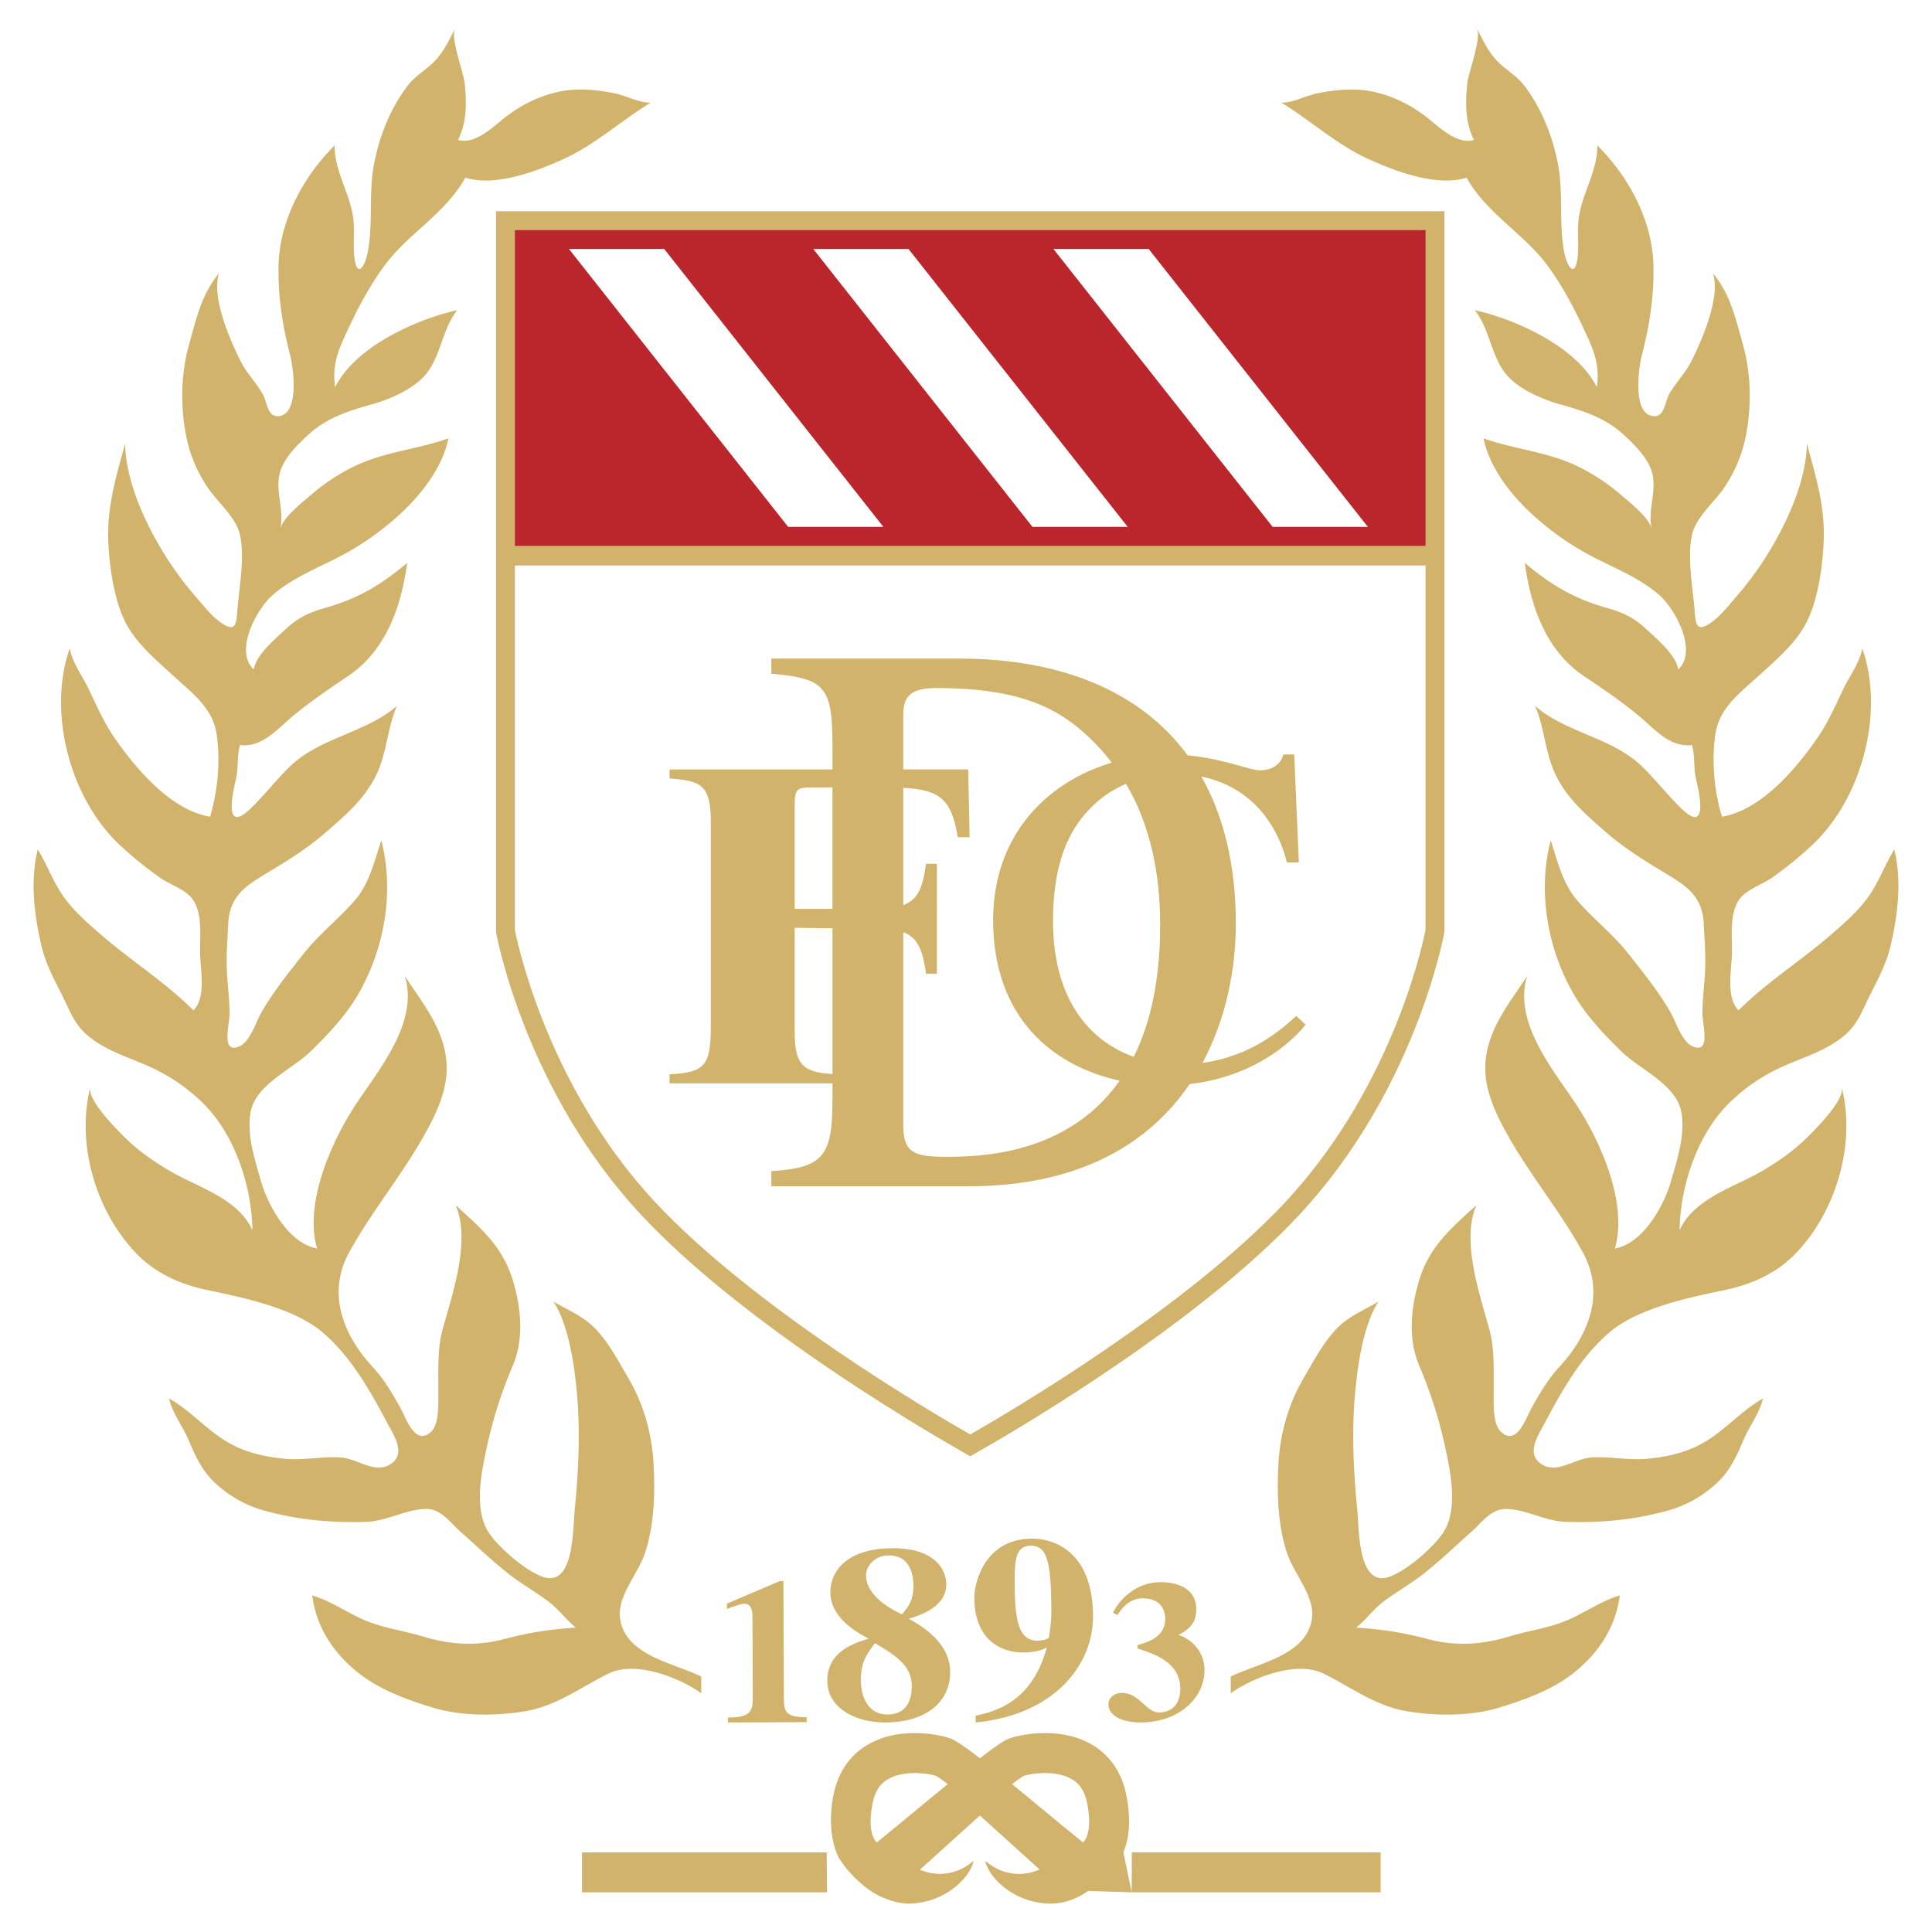 <svg xmlns="http://www.w3.org/2000/svg" width="2500" height="2500" viewBox="0 0 192.756 192.756"><g fill-rule="evenodd" clip-rule="evenodd"><path fill="#fff" d="M0 0h192.756v192.756H0V0z"/><path d="M69.966 167.268c-2.8-1.363-7.591-2.115-8.102-5.787-.308-2.217 1.747-4.365 2.479-6.52.933-2.748 1.02-5.994.864-8.908-.156-2.926-.959-5.877-2.45-8.438-.939-1.611-1.864-3.375-3.108-4.787-1.276-1.447-2.828-2.027-4.429-2.971 1.555 2.387 2.118 6.562 2.357 9.363.325 3.82.132 7.672-.243 11.482-.18 1.838-.064 7.389-2.929 6.693-1.762-.428-4.981-3.236-5.822-4.785-1.295-2.389-.503-5.984.039-8.459a44.157 44.157 0 0 1 2.529-7.877c1.135-2.674.859-5.689.036-8.469-1.007-3.4-3.199-5.271-5.734-7.566 1.557 3.555-.359 8.977-1.31 12.467-.527 1.934-.394 4.199-.412 6.213-.009 1.043.124 3.182-.747 3.957-1.564 1.391-2.447-1.33-3.014-2.361-.785-1.426-1.661-2.922-2.766-4.111-2.974-3.203-4.611-7.352-2.375-11.445 2.381-4.357 5.629-8.119 7.976-12.574 1.392-2.641 2.237-5.119 1.471-8-.722-2.721-2.43-4.744-3.898-7.027 1.429 4.496-2.433 9.193-4.72 12.592-2.476 3.678-5.361 9.994-4.025 14.611-2.83-.498-4.919-4.309-5.62-6.793-.604-2.145-1.44-4.652-.989-6.898.539-2.686 4.131-4.182 5.973-5.977 1.702-1.66 3.509-3.57 4.733-5.682 2.618-4.513 3.639-10.219 2.314-15.367-.67 2.023-1.201 4.324-2.637 5.98-1.624 1.871-3.546 3.347-5.079 5.284-1.467 1.854-3.064 3.836-4.247 5.901-.548.953-1.117 2.924-2.212 3.389-1.844.785-.967-2.164-.967-3.229 0-1.453-.191-2.82-.261-4.244-.078-1.595.053-3.202.129-4.758.142-2.923 1.909-3.887 4.215-5.276 1.993-1.2 3.883-2.407 5.651-3.955 1.938-1.697 3.786-3.285 4.922-5.659 1.047-2.189 1.11-4.731 2.042-6.84-3.173 2.731-7.766 3.139-10.779 6.136-1.293 1.287-2.411 2.712-3.739 4.019-2.765 2.719-1.916-1.286-1.541-2.871.257-1.086.092-2.313.405-3.383 2.221.263 3.765-1.644 5.256-2.88 1.778-1.475 3.597-2.714 5.527-4.008 3.812-2.555 5.317-7.008 5.896-11.288-2.617 2.196-4.873 3.551-8.207 4.498-1.556.442-2.696.969-3.848 2.051-1.062.997-3.011 2.582-3.253 4.08-1.976-1.846.292-5.986 1.807-7.348 2.037-1.83 4.71-2.808 7.092-4.088 4.228-2.271 9.509-6.684 10.528-11.624-3.143 1.128-6.424 1.327-9.474 2.833a19.728 19.728 0 0 0-4.145 2.731c-.863.744-2.91 2.325-3.16 3.481.397-1.841-.432-3.555-.108-5.307.306-1.653 1.799-3.086 2.987-4.167 1.752-1.594 3.871-2.291 6.144-2.925 1.915-.535 4.428-1.597 5.642-3.213 1.382-1.84 1.537-4.394 2.986-6.218-4.149.925-10.196 3.676-12.178 7.686-.365-2.448.471-4.055 1.515-6.263.957-2.024 2.046-4.004 3.344-5.79 2.363-3.252 6.18-5.288 8.127-8.857 2.978.971 7.331-.7 10.007-1.949 3.004-1.401 5.64-3.801 8.481-5.528-1.203.003-2.358-.679-3.559-.926-1.659-.342-3.563-.545-5.27-.232-2.234.411-4.237 1.437-5.958 2.839-1.147.935-2.83 2.506-4.42 2.035.883-1.833.86-3.667.658-5.632-.121-1.168-1.45-4.531-.957-5.495-.583 1.14-1.153 2.371-2.064 3.292-.946.957-1.925 1.415-2.755 2.535-1.691 2.285-2.75 4.968-3.278 7.752-.553 2.919-.053 6.027-.647 8.883-.276 1.332-1.028 2.404-1.289.514-.168-1.216.011-2.548-.101-3.754-.241-2.625-1.919-4.903-1.886-7.548-3.208 3.195-5.561 7.652-5.601 12.174-.027 3.083.406 5.818 1.157 8.738.331 1.29.908 5.555-.9 6.054-1.358.375-1.358-1.317-1.833-2.161-.645-1.146-1.584-2.05-2.186-3.243-1.084-2.151-2.944-6.411-2.173-8.801-1.741 2.102-2.248 4.473-2.974 7.049-.646 2.295-.819 4.665-.604 7.075.244 2.731.918 4.945 2.446 7.242.954 1.434 2.833 2.968 3.215 4.69.523 2.356-.091 5.377-.264 7.722-.101 1.366-.258 1.984-1.542 1.13-1.025-.682-1.923-1.875-2.726-2.794-3.249-3.718-6.859-10.101-6.916-15.142-.904 3.345-1.833 6.302-1.677 9.828.108 2.46.564 5.765 1.706 8.014 1.1 2.167 3.202 3.894 4.984 5.524 1.827 1.671 3.736 3.084 4.115 5.651.398 2.695.105 5.708-.655 8.225-3.888-.647-7.394-4.768-9.51-7.836-1.031-1.493-1.765-3.127-2.53-4.761-.625-1.337-1.698-2.72-1.961-4.198-2.237 6.382.013 14.969 5.013 19.635a37.394 37.394 0 0 0 3.958 3.221c.894.629 2.224 1.082 2.989 1.827 1.348 1.312 1.032 3.903 1.042 5.595.009 1.652.662 4.531-.66 5.833-2.821-2.816-6.241-4.956-9.29-7.603-1.52-1.32-3.038-2.645-4.084-4.372-.815-1.345-1.343-2.739-2.161-4.076-.769 3.122-.35 6.598.393 9.71.412 1.728 1.227 3.214 2.025 4.804.865 1.723 1.25 3.041 2.809 4.248 1.615 1.25 3.298 1.801 5.165 2.578 2.333.973 4.126 2.1 5.94 3.822 3.285 3.119 5.026 8.379 5.089 12.828-1.468-3.213-5.463-4.277-8.271-5.93-1.689-.996-3.233-2.086-4.625-3.488-.774-.777-3.593-3.6-3.275-4.84-1.457 5.693.592 12.561 4.748 16.738 1.855 1.865 4.309 2.938 6.815 3.465 3.632.766 8.742 1.805 11.596 4.238 2.788 2.375 4.699 5.713 6.387 8.912.686 1.301 2.101 3.275.289 4.314-1.505.863-3.233-.604-4.753-.725-1.896-.152-3.86.311-5.788.109-2.382-.246-4.428-.771-6.437-2.186-1.679-1.182-3.231-2.832-4.995-3.812.266 1.346 1.367 2.797 1.909 4.076.624 1.473 1.303 2.984 2.437 4.113a11.752 11.752 0 0 0 5.128 2.988c3.375.932 6.669 1.236 10.184 1.123 2.072-.066 3.943-1.24 5.913-1.285 1.565-.037 2.438 1.338 3.495 2.27 1.554 1.367 3.093 2.861 4.738 4.158 1.265.998 2.639 1.779 3.955 2.74 1.038.758 1.82 1.867 2.816 2.672-2.558.164-4.654.482-7.163 1.146-2.752.73-5.402.559-8.074-.256-1.995-.607-4.007-.834-5.933-1.676-1.658-.725-3.42-1.943-5.13-2.424.414 3.182 2.127 5.764 4.609 7.732 2.141 1.697 4.884 2.686 7.458 3.467 2.772.84 6.06.832 8.944.393 3.315-.504 5.652-2.373 8.545-3.795 2.653-1.305 6.92.314 9.259 1.959v-1.666zM122.789 167.268c2.801-1.363 7.592-2.115 8.102-5.787.309-2.217-1.748-4.365-2.479-6.52-.932-2.748-1.02-5.994-.863-8.908.156-2.926.959-5.877 2.449-8.438.939-1.611 1.865-3.375 3.107-4.787 1.277-1.447 2.828-2.027 4.43-2.971-1.555 2.387-2.117 6.562-2.357 9.363-.324 3.82-.131 7.672.242 11.482.18 1.838.064 7.389 2.93 6.693 1.762-.428 4.98-3.236 5.822-4.785 1.295-2.389.504-5.984-.039-8.459a44.238 44.238 0 0 0-2.529-7.877c-1.135-2.674-.859-5.689-.037-8.469 1.008-3.4 3.201-5.271 5.736-7.566-1.557 3.555.359 8.977 1.309 12.467.527 1.934.395 4.199.412 6.213.01 1.043-.123 3.182.748 3.957 1.564 1.391 2.445-1.33 3.014-2.361.785-1.426 1.66-2.922 2.764-4.111 2.975-3.203 4.613-7.352 2.375-11.445-2.381-4.357-5.629-8.119-7.975-12.574-1.393-2.641-2.238-5.119-1.473-8 .723-2.721 2.432-4.744 3.898-7.027-1.428 4.496 2.434 9.193 4.723 12.592 2.475 3.678 5.359 9.994 4.023 14.611 2.832-.498 4.92-4.309 5.621-6.793.604-2.145 1.439-4.652.988-6.898-.539-2.686-4.131-4.182-5.973-5.977-1.701-1.66-3.508-3.57-4.734-5.682-2.617-4.513-3.639-10.219-2.312-15.367.67 2.023 1.199 4.324 2.637 5.98 1.623 1.871 3.545 3.347 5.078 5.284 1.469 1.854 3.064 3.836 4.246 5.901.549.953 1.117 2.924 2.213 3.389 1.844.785.969-2.164.967-3.229 0-1.453.191-2.82.262-4.244.078-1.595-.055-3.202-.129-4.758-.143-2.923-1.91-3.887-4.215-5.276-1.992-1.2-3.885-2.407-5.65-3.955-1.939-1.697-3.787-3.285-4.924-5.659-1.047-2.189-1.109-4.731-2.041-6.84 3.174 2.731 7.768 3.139 10.779 6.136 1.293 1.287 2.412 2.712 3.738 4.019 2.766 2.719 1.916-1.286 1.541-2.871-.256-1.086-.092-2.313-.404-3.383-2.221.263-3.766-1.644-5.256-2.88-1.779-1.475-3.598-2.714-5.529-4.008-3.811-2.555-5.316-7.008-5.895-11.288 2.617 2.196 4.873 3.551 8.207 4.498 1.557.442 2.697.969 3.85 2.051 1.061.997 3.01 2.582 3.252 4.08 1.975-1.846-.291-5.986-1.807-7.348-2.037-1.83-4.711-2.808-7.092-4.088-4.229-2.271-9.508-6.684-10.527-11.624 3.143 1.128 6.424 1.327 9.473 2.833a19.76 19.76 0 0 1 4.146 2.731c.863.744 2.908 2.325 3.16 3.481-.398-1.841.43-3.555.107-5.307-.307-1.653-1.799-3.086-2.986-4.167-1.754-1.594-3.873-2.291-6.145-2.925-1.916-.535-4.428-1.597-5.643-3.213-1.381-1.84-1.537-4.394-2.984-6.218 4.148.925 10.195 3.676 12.176 7.686.365-2.448-.471-4.055-1.514-6.263-.957-2.024-2.045-4.004-3.344-5.79-2.363-3.252-6.18-5.288-8.127-8.857-2.977.971-7.33-.7-10.008-1.949-3.004-1.401-5.639-3.801-8.48-5.528 1.203.003 2.359-.679 3.559-.926 1.658-.342 3.562-.545 5.27-.232 2.232.411 4.236 1.437 5.957 2.839 1.148.935 2.83 2.506 4.42 2.035-.883-1.833-.859-3.667-.656-5.632.119-1.168 1.449-4.531.957-5.495.582 1.14 1.152 2.371 2.064 3.292.945.957 1.924 1.415 2.754 2.535 1.691 2.285 2.75 4.968 3.277 7.752.553 2.919.053 6.027.646 8.883.277 1.332 1.029 2.404 1.291.514.168-1.216-.012-2.548.1-3.754.242-2.625 1.918-4.903 1.885-7.548 3.209 3.195 5.562 7.652 5.602 12.174.027 3.083-.406 5.818-1.156 8.738-.332 1.29-.908 5.555.9 6.054 1.357.375 1.357-1.317 1.832-2.161.645-1.146 1.584-2.05 2.186-3.243 1.084-2.151 2.945-6.411 2.174-8.801 1.74 2.102 2.246 4.473 2.973 7.049.648 2.295.82 4.665.605 7.075-.244 2.731-.92 4.945-2.447 7.242-.955 1.434-2.834 2.968-3.215 4.69-.521 2.356.09 5.377.264 7.722.102 1.366.258 1.984 1.543 1.13 1.025-.682 1.924-1.875 2.727-2.794 3.248-3.718 6.859-10.101 6.916-15.142.902 3.345 1.832 6.302 1.678 9.828-.109 2.46-.566 5.765-1.707 8.014-1.1 2.167-3.201 3.894-4.982 5.524-1.828 1.671-3.736 3.084-4.117 5.651-.398 2.695-.104 5.708.656 8.225 3.889-.647 7.395-4.768 9.51-7.836 1.031-1.493 1.766-3.127 2.529-4.761.627-1.337 1.699-2.72 1.963-4.198 2.236 6.383-.014 14.971-5.012 19.636a37.507 37.507 0 0 1-3.959 3.221c-.895.629-2.225 1.082-2.99 1.827-1.346 1.312-1.031 3.903-1.039 5.595-.01 1.652-.664 4.531.658 5.833 2.82-2.816 6.24-4.956 9.289-7.603 1.52-1.32 3.037-2.645 4.086-4.372.812-1.345 1.342-2.739 2.16-4.076.768 3.122.35 6.598-.393 9.71-.414 1.728-1.229 3.214-2.025 4.804-.865 1.723-1.25 3.041-2.809 4.248-1.615 1.25-3.299 1.801-5.166 2.578-2.332.973-4.125 2.1-5.939 3.822-3.285 3.119-5.025 8.379-5.09 12.828 1.469-3.213 5.463-4.277 8.27-5.93 1.689-.996 3.234-2.086 4.625-3.488.775-.777 3.594-3.6 3.275-4.84 1.457 5.693-.592 12.561-4.746 16.738-1.857 1.865-4.311 2.938-6.816 3.465-3.633.766-8.742 1.805-11.596 4.238-2.787 2.375-4.699 5.713-6.387 8.912-.686 1.301-2.1 3.275-.287 4.314 1.504.863 3.232-.604 4.752-.725 1.895-.152 3.861.311 5.787.109 2.383-.246 4.428-.771 6.438-2.186 1.68-1.182 3.232-2.832 4.996-3.812-.268 1.346-1.367 2.797-1.91 4.076-.623 1.473-1.303 2.984-2.438 4.113a11.754 11.754 0 0 1-5.127 2.988c-3.375.932-6.67 1.236-10.186 1.123-2.072-.066-3.941-1.24-5.912-1.285-1.564-.037-2.438 1.338-3.494 2.27-1.555 1.367-3.094 2.861-4.738 4.158-1.264.998-2.639 1.779-3.955 2.74-1.037.758-1.818 1.867-2.816 2.672 2.559.164 4.654.482 7.162 1.146 2.754.73 5.404.559 8.074-.256 1.996-.607 4.008-.834 5.936-1.676 1.656-.725 3.418-1.943 5.129-2.424-.414 3.182-2.127 5.764-4.609 7.732-2.141 1.697-4.885 2.686-7.459 3.467-2.771.84-6.059.832-8.943.393-3.314-.504-5.652-2.373-8.545-3.795-2.652-1.305-6.922.314-9.26 1.959v-1.667h-.003zM80.483 171.818l-7.864.031-.002-.492c2.432.012 2.492-.787 2.487-2.059l-.03-7.881c-.002-.514-.005-1.414-.823-1.41-.294.002-1.006.25-1.719.518l-.002-.533 5.277-2.25.356-.002.044 11.672c.005 1.373.197 1.924 2.273 1.916l.003.49zM86.408 157.195c0-1.018.91-2.01 2.263-2.01 2.043 0 2.457 1.76 2.457 3.025 0 1.486-.496 2.084-1.131 2.85-.275-.122-3.589-1.562-3.589-3.865zm2.705-2.728c-4.415 0-6.264 2.105-6.264 4.412 0 2.059 1.766 3.57 3.837 4.611-1.852.521-4.143 1.49-4.143 4.193 0 2.727 2.79 4.166 5.77 4.166 3.947 0 6.484-1.936 6.484-5.037 0-2.305-1.766-4.041-4.139-5.305 1.518-.447 3.752-1.34 3.752-3.445.002-1.414-1.101-3.595-5.297-3.595zm-3.227 13.166c0-1.809.579-2.58 1.406-3.695 1.877 1.115 3.67 2.182 3.67 4.217 0 .643 0 2.9-2.455 2.9-1.795 0-2.621-1.635-2.621-3.422zM101.236 157.93c0-2.064 0-3.713 1.617-3.713 1.641 0 2.039 1.621 2.039 6.775 0 .602-.16 1.936-.238 2.354-.029.209-.742.342-1.166.342-1.828 0-2.252-1.991-2.252-5.758zm-3.892 13.92c7.947-.787 11.707-5.809 11.707-10.568 0-6.281-3.684-7.771-6.066-7.771-4.768 0-5.773 4.447-5.773 5.859 0 4.5 2.967 5.494 4.793 5.494.479 0 .875-.027 1.273-.104a3.487 3.487 0 0 0 1.164-.393c-1.35 4.943-4.451 6.277-7.098 6.801v.682zM111.041 160.904c.613-1.254 2.246-3.049 4.748-3.049 2.033 0 3.559.838 3.559 2.689 0 1.535-.824 2.035-1.758 2.574 1.676.576 2.586 2.012 2.586 3.506 0 2.791-2.566 5.225-6.381 5.225-1.695 0-3.201-.578-3.201-1.834 0-.658.637-1.115 1.316-1.115 1.779 0 2.416 1.951 3.73 1.951 1.016 0 2.117-.576 2.117-2.371 0-2.652-2.648-3.488-4.262-4.006v-.342c1.02-.299 2.758-.795 2.758-2.609 0-1.176-.701-2.055-2.246-2.055-1.463 0-2.205 1.197-2.523 1.676l-.443-.24zM112.08 184.807c.543-1.305.816-3.164.275-5.785-.467-2.27-1.701-4.016-3.568-5.047-3.131-1.729-6.996-.932-8.104-.518-.518.195-1.371.766-2.92 1.971-1.55-1.205-2.403-1.775-2.922-1.971-1.107-.416-4.972-1.211-8.102.518-1.868 1.031-3.102 2.777-3.569 5.047-.539 2.621-.157 4.654.274 5.785.432 1.129 1.855 2.779 3.454 3.869.696.475 2.365 1.311 3.995 1.24 3.771-.164 6.066-2.951 6.23-4.262 0 0-2.207 2.197-5.346.889l5.986-5.41 5.961 5.389c-3.172 1.361-5.406-.867-5.406-.867.164 1.311 2.459 4.098 6.23 4.262 1.643.072 3.006-.543 4.021-1.258l4.34.139h24.838v-3.99h-24.826l-.012 3.99-.829-3.991zm-29.597 0H58.069v3.99h24.444l-.03-3.99zm8.633-3.973c-1.299 1.074-2.704 2.236-3.644 2.988-.011-.012-.024-.02-.035-.031-.382-.434-.575-1.141-.575-2.059 0-.561.072-1.201.217-1.906.235-1.139.74-1.889 1.59-2.357 1.655-.914 4.086-.506 4.718-.289.219.117.639.416 1.173.82-.991.811-2.124 1.742-3.444 2.834zm11.023-3.654c.633-.217 3.062-.625 4.719.289.85.469 1.355 1.219 1.59 2.357.145.705.217 1.346.217 1.906 0 .918-.193 1.625-.574 2.059-.012.012-.025.02-.035.031a353.99 353.99 0 0 1-3.645-2.988 674.431 674.431 0 0 0-3.443-2.834c.532-.404.952-.703 1.171-.82z" fill="#d1b36b"/><path d="M49.486 21.076v71.878l.031.169c.118.64 3.02 15.805 14.418 28.047 9.842 10.57 26.926 20.727 31.928 23.586l.936.535.936-.535c5.002-2.859 22.086-13.016 31.928-23.586 11.396-12.242 14.299-27.407 14.418-28.046l.031-.17V21.076H49.486z" fill="#d1b36b"/><path fill="#bb262c" d="M142.227 22.961H51.372v31.501h90.855V22.961z"/><path fill="#fff" d="M56.767 24.843l21.864 27.72h9.502l-21.864-27.72h-9.502zM105.104 24.843l21.863 27.72h9.502l-21.864-27.72h-9.501zM81.142 24.843l21.864 27.72h9.502l-21.864-27.72h-9.502zM51.372 56.418v36.363s2.789 15.123 13.943 27.103c9.829 10.557 27.438 20.922 31.483 23.234 4.045-2.312 21.655-12.678 31.485-23.234 11.154-11.98 13.943-27.103 13.943-27.103V56.418H51.372z"/><path d="M130.258 102.225l-.928-.861c-1.396 1.254-4.4 4.004-9.357 4.682 2.438-4.537 3.326-9.604 3.326-13.858 0-5.907-1.217-10.802-3.441-14.715 4.646.961 7.459 4.337 8.545 8.573h1.184l-.463-10.771h-1.082c-.412 1.578-2.113 1.578-2.369 1.578-.973 0-3.572-1.155-7.18-1.488-4.752-6.471-12.758-9.659-22.831-9.659H76.958v1.508c5.333.479 6.097 1.272 6.097 7.161v2.392H66.801v.897c2.981.237 4.116.521 4.116 4.259v20.484c0 3.883-.568 4.592-4.116 4.781v.898h16.254v1.6c0 5.564-.832 6.838-6.097 7.156v1.512H96.63c11.319 0 18.151-4.445 22.063-10.199 7.821-.885 11.518-5.844 11.565-5.93zm-14.508-9.958c0 5.665-1.025 9.936-2.633 13.168-4.531-1.609-8.057-5.859-8.057-13.551 0-6.893 2.268-9.955 4.277-11.776.893-.808 1.924-1.436 3.008-1.906 2.473 4.2 3.405 9.067 3.405 14.065zM79.286 80.171c0-1.42.332-1.608 1.514-1.608h2.255v12.112h-3.77V80.171h.001zm0 22.759V92.567l3.77.046v14.545c-2.924-.185-3.77-.879-3.77-4.228zm14.99 12.482c-3.326 0-4.157-.557-4.157-3.262V93.012c1.334.474 1.932 1.576 2.268 4.144h1.088V86.179h-1.088c-.317 2.382-.81 3.587-2.268 4.126V78.602c3.79.198 4.815 1.233 5.438 4.928h1.183l-.142-6.765h-6.479v-5.017c0-1.591 0-3.103 3.255-3.103 8.728 0 12.608 2.148 15.933 5.568.586.604 1.123 1.23 1.617 1.878-6.545 1.942-11.84 7.312-11.84 15.696 0 9.728 5.936 14.576 12.627 16.031-5.326 7.59-14.379 7.594-17.435 7.594z" fill="#d1b36b"/></g></svg>